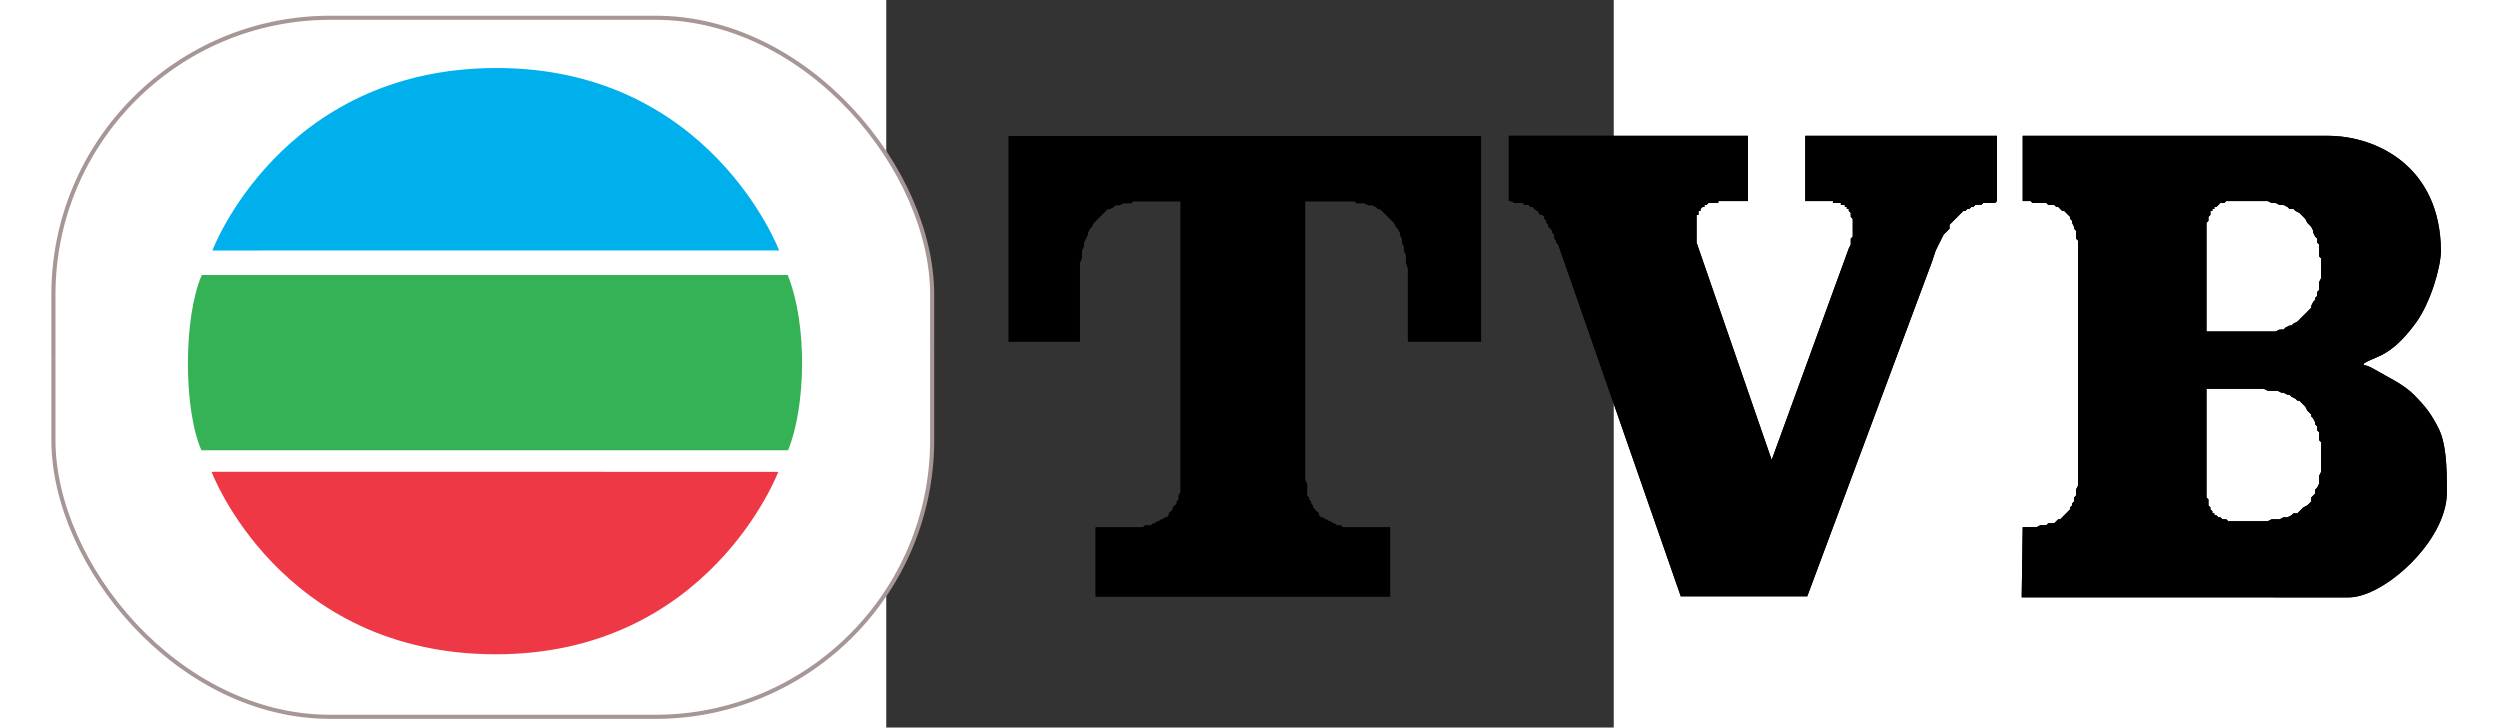 <?xml version="1.0" encoding="UTF-8" standalone="no"?>
<!-- Created with Inkscape (http://www.inkscape.org/) -->
<svg xmlns:dc="http://purl.org/dc/elements/1.1/" xmlns:cc="http://creativecommons.org/ns#" xmlns:rdf="http://www.w3.org/1999/02/22-rdf-syntax-ns#" xmlns:svg="http://www.w3.org/2000/svg" xmlns="http://www.w3.org/2000/svg" xmlns:sodipodi="http://sodipodi.sourceforge.net/DTD/sodipodi-0.dtd" xmlns:inkscape="http://www.inkscape.org/namespaces/inkscape" version="1.0" width="784.282" height="228.229" viewBox="0 0 999 999" id="svg2178">
  <rect x="0" y="0" width="999" height="999" fill="#333333" stroke="none"/>
  
  <defs id="defs2729">
    
    <style type="text/css" id="style12108"/>
    
    
    <style type="text/css" id="style2520"/>
    <filter id="filter4978">
      <feColorMatrix id="feColorMatrix4980"/>
      <feColorMatrix id="feColorMatrix4982"/>
    </filter>
    
    
  </defs>
  <path d="M 571.802,-288.611 L 571.802,-288.611 L 571.802,-295.611 L 571.802,-295.611 L 571.802,-288.611 z " style="fill:#afafaf" id="path2186"/>
  <path d="M 582.802,-288.611 L 582.802,-288.611 L 582.802,-294.611 L 582.802,-294.611 L 582.802,-288.611 z " style="fill:#afafaf" id="path2190"/>
  <path d="M 593.802,-287.611 L 593.802,-287.611 L 593.802,-294.611 L 593.802,-294.611 L 593.802,-287.611 z " style="fill:#afafaf" id="path2194"/>
  <path d="M 784.802,-88.611 L 784.802,-88.611 L 790.802,-88.611 L 790.802,-88.611 L 784.802,-88.611 z " style="fill:#afafaf" id="path2310"/>
  <path d="M 784.802,-77.611 L 784.802,-77.611 L 791.802,-77.611 L 791.802,-77.611 L 784.802,-77.611 z " style="fill:#afafaf" id="path2314"/>
  <path d="M 784.802,78.389 L 784.802,78.389 L 791.802,78.389 L 791.802,78.389 L 784.802,78.389 z " style="fill:#afafaf" id="path2318"/>
  <path d="M 784.802,89.389 L 784.802,89.389 L 790.802,89.389 L 790.802,89.389 L 784.802,89.389 z " style="fill:#afafaf" id="path2322"/>
  <path d="M 593.802,289.389 L 593.802,289.389 L 593.802,296.389 L 593.802,296.389 L 593.802,289.389 z " style="fill:#afafaf" id="path2438"/>
  <path d="M 582.802,290.389 L 582.802,290.389 L 582.802,296.389 L 582.802,296.389 L 582.802,290.389 z " style="fill:#afafaf" id="path2442"/>
  <path d="M 571.802,290.389 L 571.802,290.389 L 571.802,297.389 L 571.802,297.389 L 571.802,290.389 z " style="fill:#afafaf" id="path2446"/>
  <path d="M 273.802,290.389 L 273.802,290.389 L 273.802,297.389 L 273.802,297.389 L 273.802,290.389 z " style="fill:#afafaf" id="path2450"/>
  <path d="M 262.802,290.389 L 262.802,290.389 L 262.802,296.389 L 262.802,296.389 L 262.802,290.389 z " style="fill:#afafaf" id="path2454"/>
  <path d="M 262.802,-288.611 L 262.802,-288.611 L 262.802,-294.611 L 262.802,-294.611 L 262.802,-288.611 z " style="fill:#afafaf" id="path2706"/>
  <path d="M 273.802,-288.611 L 273.802,-288.611 L 273.802,-295.611 L 273.802,-295.611 L 273.802,-288.611 z " style="fill:#afafaf" id="path2710"/>
  <path id="path2722" style="fill:#000000;fill-rule:evenodd" d="M 1264.717,818.856 L 1435.694,360.205 L 1438.407,352.063 L 1441.121,343.922 L 1443.835,338.494 L 1446.549,333.066 L 1449.263,327.638 L 1451.977,322.21 L 1457.405,316.783 L 1460.119,314.069 L 1460.119,308.641 L 1462.832,305.927 L 1465.546,303.213 L 1468.26,300.499 L 1470.974,297.785 L 1473.688,295.071 L 1476.402,292.357 L 1479.116,289.644 L 1481.83,289.644 L 1484.544,286.93 L 1487.258,286.93 L 1489.972,284.216 L 1492.685,284.216 L 1495.399,281.502 L 1498.113,281.502 L 1500.827,281.502 L 1503.541,281.502 L 1506.255,278.788 L 1508.969,278.788 L 1511.683,278.788 L 1517.111,278.788 L 1519.824,278.788 L 1522.539,278.788 L 1525.252,276.074 L 1525.252,186.515 L 1262.003,186.515 L 1262.003,276.074 L 1294.57,276.074 L 1297.284,276.074 L 1299.998,276.074 L 1299.998,278.788 L 1302.712,278.788 L 1305.426,278.788 L 1305.426,278.788 L 1308.139,278.788 L 1310.853,278.788 L 1310.853,281.502 L 1313.568,281.502 L 1316.281,281.502 L 1316.281,284.216 L 1318.995,284.216 L 1318.995,286.93 L 1321.709,286.93 L 1321.709,289.644 L 1324.423,292.357 L 1324.423,295.071 L 1324.423,295.071 L 1324.423,297.785 L 1327.137,300.499 L 1327.137,303.213 L 1327.137,305.927 L 1327.137,308.641 L 1327.137,314.069 L 1327.137,316.783 L 1327.137,319.497 L 1327.137,324.924 L 1324.423,327.638 L 1324.423,333.066 L 1324.423,335.78 L 1321.709,341.208 L 1215.867,631.596 L 1112.738,333.066 L 1112.738,327.638 L 1112.738,322.21 L 1112.738,319.497 L 1112.738,316.783 L 1112.738,311.355 L 1112.738,308.641 L 1112.738,305.927 L 1112.738,303.213 L 1112.738,300.499 L 1112.738,297.785 L 1112.738,295.071 L 1115.452,295.071 L 1115.452,292.357 L 1115.452,289.644 L 1118.166,289.644 L 1118.166,286.93 L 1120.88,284.216 L 1120.88,284.216 L 1123.594,284.216 L 1123.594,281.502 L 1126.308,281.502 L 1126.308,281.502 L 1129.022,278.788 L 1131.736,278.788 L 1131.736,278.788 L 1134.449,278.788 L 1137.163,278.788 L 1139.877,278.788 L 1142.591,278.788 L 1142.591,276.074 L 1145.305,276.074 L 1148.019,276.074 L 1183.3,276.074 L 1183.3,186.515 L 854.917,186.515 L 854.917,276.074 L 857.631,276.074 L 863.058,278.788 L 865.772,278.788 L 868.486,278.788 L 871.2,278.788 L 873.914,278.788 L 876.628,281.502 L 879.342,281.502 L 882.056,281.502 L 884.77,284.216 L 887.484,284.216 L 890.198,286.93 L 892.911,289.644 L 895.625,289.644 L 895.625,292.357 L 898.339,295.071 L 901.053,295.071 L 903.767,297.785 L 903.767,300.499 L 906.481,303.213 L 906.481,305.927 L 909.195,308.641 L 909.195,311.355 L 911.909,314.069 L 914.623,316.783 L 914.623,319.497 L 917.337,322.21 L 917.337,324.924 L 917.337,327.638 L 920.051,330.352 L 920.051,333.066 L 922.764,335.78 L 1091.027,818.856 L 1264.717,818.856 z "/>
  <path id="path2724" style="fill:#000000;fill-rule:evenodd" d="M 691.915,819.13 L 691.915,724.143 L 691.915,724.143 L 689.201,724.143 L 689.201,724.143 L 686.487,724.143 L 686.487,724.143 L 683.773,724.143 L 681.059,724.143 L 681.059,724.143 L 678.345,724.143 L 675.632,724.143 L 675.632,724.143 L 672.917,724.143 L 670.204,724.143 L 670.204,724.143 L 667.49,724.143 L 664.776,724.143 L 664.776,724.143 L 662.062,724.143 L 659.348,724.143 L 659.348,724.143 L 656.634,724.143 L 653.92,724.143 L 653.92,724.143 L 651.206,724.143 L 648.493,724.143 L 648.493,724.143 L 645.779,724.143 L 645.779,724.143 L 643.065,724.143 L 640.351,724.143 L 640.351,724.143 L 637.637,724.143 L 634.923,724.143 L 632.209,724.143 L 629.495,724.143 L 626.781,724.143 L 624.067,721.43 L 624.067,721.43 L 621.353,721.43 L 618.64,721.43 L 615.925,718.716 L 613.212,718.716 L 610.498,716.002 L 607.784,716.002 L 605.07,713.288 L 602.356,713.288 L 599.642,710.574 L 596.928,710.574 L 594.214,707.86 L 594.214,705.146 L 591.5,702.432 L 588.786,699.718 L 586.072,697.004 L 586.072,694.29 L 583.359,691.576 L 583.359,688.863 L 580.645,686.149 L 580.645,683.435 L 577.931,680.721 L 577.931,675.293 L 577.931,672.579 L 577.931,667.151 L 577.931,664.437 L 575.217,659.01 L 575.217,276.348 L 577.931,276.348 L 580.645,276.348 L 583.359,276.348 L 583.359,276.348 L 586.072,276.348 L 588.786,276.348 L 591.5,276.348 L 594.214,276.348 L 596.928,276.348 L 599.642,276.348 L 602.356,276.348 L 605.07,276.348 L 605.07,276.348 L 607.784,276.348 L 610.498,276.348 L 613.212,276.348 L 615.925,276.348 L 618.64,276.348 L 621.353,276.348 L 624.067,276.348 L 626.781,276.348 L 626.781,276.348 L 629.495,276.348 L 632.209,276.348 L 632.209,276.348 L 634.923,276.348 L 634.923,276.348 L 637.637,276.348 L 637.637,276.348 L 637.637,276.348 L 637.637,276.348 L 637.637,276.348 L 643.065,276.348 L 645.779,279.062 L 651.206,279.062 L 653.92,279.062 L 656.634,279.062 L 662.062,281.776 L 664.776,281.776 L 667.49,281.776 L 672.917,284.49 L 675.632,287.204 L 678.345,287.204 L 681.059,289.918 L 683.773,292.632 L 686.487,295.346 L 689.201,298.06 L 691.915,300.774 L 694.629,303.487 L 697.343,306.201 L 700.057,311.629 L 702.771,314.343 L 705.485,319.771 L 705.485,322.485 L 708.198,327.913 L 708.198,333.34 L 710.912,338.768 L 710.912,344.196 L 713.626,349.624 L 713.626,355.052 L 713.626,360.48 L 716.34,368.621 L 716.34,374.049 L 716.34,382.191 L 716.34,469.036 L 816.755,469.036 L 816.755,186.789 L 168.131,186.789 L 168.131,469.036 L 265.831,469.036 L 265.831,382.191 L 265.831,374.049 L 265.831,368.621 L 265.831,360.48 L 268.545,355.052 L 268.545,349.624 L 268.545,344.196 L 271.259,338.768 L 271.259,333.34 L 273.973,327.913 L 276.687,322.485 L 276.687,319.771 L 279.401,314.343 L 282.115,311.629 L 284.829,306.201 L 287.543,303.487 L 290.257,300.774 L 292.971,298.06 L 295.684,295.346 L 298.398,292.632 L 301.112,289.918 L 303.826,287.204 L 306.54,287.204 L 311.968,284.49 L 314.682,281.776 L 317.396,281.776 L 320.11,281.776 L 325.537,279.062 L 328.251,279.062 L 330.965,279.062 L 336.393,279.062 L 339.107,276.348 L 341.821,276.348 L 344.535,276.348 L 344.535,276.348 L 344.535,276.348 L 344.535,276.348 L 347.249,276.348 L 347.249,276.348 L 349.962,276.348 L 349.962,276.348 L 352.676,276.348 L 352.676,276.348 L 355.39,276.348 L 358.104,276.348 L 360.818,276.348 L 363.532,276.348 L 366.246,276.348 L 368.96,276.348 L 368.96,276.348 L 371.674,276.348 L 374.388,276.348 L 377.102,276.348 L 379.815,276.348 L 382.53,276.348 L 385.243,276.348 L 387.957,276.348 L 390.671,276.348 L 393.385,276.348 L 396.099,276.348 L 398.813,276.348 L 398.813,276.348 L 401.527,276.348 L 404.241,276.348 L 404.241,276.348 L 404.241,659.01 L 404.241,664.437 L 404.241,667.151 L 404.241,672.579 L 404.241,675.293 L 401.527,680.721 L 401.527,683.435 L 401.527,686.149 L 398.813,688.863 L 398.813,691.576 L 396.099,694.29 L 393.385,697.004 L 393.385,699.718 L 390.671,702.432 L 387.957,705.146 L 387.957,707.86 L 385.243,710.574 L 382.53,710.574 L 379.815,713.288 L 377.102,713.288 L 374.388,716.002 L 371.674,716.002 L 368.96,718.716 L 366.246,718.716 L 363.532,721.43 L 360.818,721.43 L 358.104,721.43 L 355.39,721.43 L 352.676,724.143 L 349.962,724.143 L 347.249,724.143 L 344.535,724.143 L 341.821,724.143 L 341.821,724.143 L 341.821,724.143 L 339.107,724.143 L 339.107,724.143 L 336.393,724.143 L 333.679,724.143 L 333.679,724.143 L 330.965,724.143 L 330.965,724.143 L 328.251,724.143 L 325.537,724.143 L 325.537,724.143 L 322.823,724.143 L 320.11,724.143 L 320.11,724.143 L 317.396,724.143 L 314.682,724.143 L 314.682,724.143 L 311.968,724.143 L 309.254,724.143 L 309.254,724.143 L 306.54,724.143 L 303.826,724.143 L 303.826,724.143 L 301.112,724.143 L 298.398,724.143 L 298.398,724.143 L 295.684,724.143 L 292.971,724.143 L 292.971,724.143 L 290.257,724.143 L 287.543,724.143 L 287.543,819.13 L 691.915,819.13 z "/>
  <path id="path2726" style="fill:#000000;fill-rule:evenodd" d="M 2134.874,344.28 C 2133.97,227.948 2045.837,187.102 1981.189,186.515 L 1967.62,186.515 L 1560.533,186.515 L 1560.533,276.074 L 1565.961,276.074 L 1571.389,276.074 L 1574.103,278.788 L 1579.531,278.788 L 1584.958,278.788 L 1587.672,278.788 L 1593.1,278.788 L 1595.814,281.502 L 1601.242,281.502 L 1603.956,281.502 L 1606.67,284.216 L 1609.384,284.216 L 1612.097,286.93 L 1614.811,289.644 L 1617.525,289.644 L 1620.239,292.357 L 1622.953,295.071 L 1625.667,297.785 L 1625.667,300.499 L 1628.381,303.213 L 1628.381,305.927 L 1631.095,311.355 L 1631.095,314.069 L 1633.809,316.783 L 1633.809,322.21 L 1633.809,327.638 L 1636.523,330.352 L 1636.523,335.78 L 1636.523,341.208 L 1636.523,346.636 L 1636.523,352.063 L 1636.523,360.205 L 1636.523,639.738 L 1636.523,645.166 L 1636.523,650.594 L 1636.523,656.021 L 1636.523,661.449 L 1636.523,666.877 L 1633.809,672.305 L 1633.809,675.019 L 1633.809,680.447 L 1631.095,683.16 L 1631.095,688.588 L 1628.381,691.302 L 1628.381,694.016 L 1625.667,696.73 L 1625.667,699.444 L 1622.953,702.158 L 1620.239,704.872 L 1617.525,707.586 L 1614.811,710.299 L 1612.097,713.013 L 1609.384,713.013 L 1606.67,715.727 L 1603.956,718.441 L 1601.242,718.441 L 1595.814,718.441 L 1593.1,721.155 L 1587.672,721.155 L 1584.958,721.155 L 1579.531,723.869 L 1574.103,723.869 L 1571.389,723.869 L 1565.961,723.869 L 1560.533,723.869 L 1559.171,820.218 L 2008.394,820.311 C 2056.201,820.321 2142.672,743.336 2143.018,676.605 C 2143.223,637.093 2141.441,607.537 2131.333,587.715 C 2121.225,567.892 2113.632,558.251 2098.684,542.974 C 2083.735,527.698 2063.795,519.07 2045.065,508.019 C 2026.55,497.095 2028.512,504.102 2028.804,500.448 C 2026.227,498.612 2046.767,491.003 2053.497,487.491 C 2066.347,480.785 2081.586,469.397 2100.896,442.638 C 2120.207,415.88 2134.627,367.896 2134.874,344.28 z M 1869.919,715.727 L 1867.205,715.727 L 1864.491,715.727 L 1861.777,715.727 L 1856.349,715.727 L 1853.636,715.727 L 1850.922,715.727 L 1848.207,715.727 L 1845.494,715.727 L 1842.78,715.727 L 1840.066,713.013 L 1837.352,713.013 L 1837.352,713.013 L 1834.638,713.013 L 1831.924,710.299 L 1829.21,710.299 L 1829.21,710.299 L 1826.496,707.586 L 1823.783,707.586 L 1823.783,704.872 L 1821.069,704.872 L 1821.069,702.158 L 1818.354,699.444 L 1818.354,699.444 L 1818.354,696.73 L 1815.641,694.016 L 1815.641,691.302 L 1815.641,688.588 L 1815.641,685.874 L 1812.927,683.16 L 1812.927,680.447 L 1812.927,677.733 L 1812.927,675.019 L 1812.927,533.895 L 1891.63,533.895 L 1897.058,536.609 L 1899.772,536.609 L 1905.199,536.609 L 1910.628,536.609 L 1916.055,539.323 L 1918.769,539.323 L 1924.197,542.037 L 1926.911,542.037 L 1929.625,544.751 L 1935.053,547.465 L 1937.767,550.179 L 1940.48,550.179 L 1943.194,552.893 L 1945.908,555.607 L 1948.622,558.321 L 1951.336,563.748 L 1954.05,566.462 L 1956.764,569.176 L 1956.764,571.89 L 1959.478,574.604 L 1962.192,580.032 L 1962.192,582.746 L 1964.906,585.46 L 1964.906,590.888 L 1967.62,593.601 L 1967.62,596.315 L 1967.62,601.743 L 1967.62,604.457 L 1970.333,607.171 L 1970.333,612.599 L 1970.333,615.313 L 1970.333,620.74 L 1970.333,626.168 L 1970.333,631.596 L 1970.333,637.024 L 1970.333,642.452 L 1970.333,647.88 L 1967.62,653.307 L 1967.62,658.735 L 1967.62,664.163 L 1964.906,669.591 L 1962.192,672.305 L 1962.192,677.733 L 1959.478,680.447 L 1956.764,683.16 L 1956.764,688.588 L 1954.05,691.302 L 1951.336,694.016 L 1945.908,696.73 L 1943.194,699.444 L 1940.48,702.158 L 1937.767,704.872 L 1932.339,704.872 L 1929.625,707.586 L 1924.197,710.299 L 1918.769,710.299 L 1913.341,713.013 L 1907.914,713.013 L 1902.486,713.013 L 1897.058,715.727 L 1891.63,715.727 L 1883.488,715.727 L 1878.061,715.727 L 1869.919,715.727 z M 1888.916,455.192 L 1812.927,455.192 L 1812.927,316.783 L 1812.927,314.069 L 1812.927,311.355 L 1812.927,305.927 L 1815.641,303.213 L 1815.641,300.499 L 1815.641,297.785 L 1815.641,297.785 L 1818.354,295.071 L 1818.354,292.357 L 1818.354,289.644 L 1821.069,289.644 L 1821.069,286.93 L 1823.783,286.93 L 1823.783,284.216 L 1826.496,284.216 L 1829.21,281.502 L 1829.21,281.502 L 1831.924,278.788 L 1834.638,278.788 L 1837.352,278.788 L 1837.352,278.788 L 1840.066,276.074 L 1842.78,276.074 L 1845.494,276.074 L 1848.207,276.074 L 1850.922,276.074 L 1853.636,276.074 L 1856.349,276.074 L 1861.777,276.074 L 1864.491,276.074 L 1867.205,276.074 L 1869.919,276.074 L 1878.061,276.074 L 1883.488,276.074 L 1891.63,276.074 L 1897.058,276.074 L 1902.486,278.788 L 1907.914,278.788 L 1913.341,281.502 L 1918.769,281.502 L 1924.197,284.216 L 1926.911,286.93 L 1932.339,286.93 L 1935.053,289.644 L 1940.48,292.357 L 1943.194,295.071 L 1945.908,297.785 L 1948.622,300.499 L 1951.336,305.927 L 1954.05,308.641 L 1956.764,311.355 L 1959.478,316.783 L 1959.478,319.497 L 1962.192,324.924 L 1964.906,327.638 L 1964.906,333.066 L 1967.62,335.78 L 1967.62,341.208 L 1967.62,346.636 L 1967.62,352.063 L 1970.333,354.777 L 1970.333,360.205 L 1970.333,365.633 L 1970.333,371.061 L 1970.333,376.489 L 1970.333,379.203 L 1970.333,381.916 L 1967.62,387.344 L 1967.62,390.058 L 1967.62,392.772 L 1967.62,398.2 L 1964.906,400.914 L 1964.906,406.342 L 1962.192,409.056 L 1962.192,411.769 L 1959.478,414.483 L 1956.764,419.911 L 1956.764,422.625 L 1954.05,425.339 L 1951.336,428.053 L 1948.622,430.767 L 1945.908,433.481 L 1943.194,436.195 L 1940.48,438.909 L 1937.767,441.622 L 1932.339,444.336 L 1929.625,447.05 L 1926.911,447.05 L 1921.483,449.764 L 1918.769,452.478 L 1913.341,452.478 L 1907.914,455.192 L 1902.486,455.192 L 1899.772,455.192 L 1894.344,455.192 L 1888.916,455.192 z "/>
  <path id="path12061" style="fill:#000000;fill-rule:evenodd" d="M 1264.717,818.856 L 1435.694,360.205 L 1438.407,352.063 L 1441.121,343.922 L 1443.835,338.494 L 1446.549,333.066 L 1449.263,327.638 L 1451.977,322.21 L 1457.405,316.783 L 1460.119,314.069 L 1460.119,308.641 L 1462.832,305.927 L 1465.546,303.213 L 1468.26,300.499 L 1470.974,297.785 L 1473.688,295.071 L 1476.402,292.357 L 1479.116,289.644 L 1481.83,289.644 L 1484.544,286.93 L 1487.258,286.93 L 1489.972,284.216 L 1492.685,284.216 L 1495.399,281.502 L 1498.113,281.502 L 1500.827,281.502 L 1503.541,281.502 L 1506.255,278.788 L 1508.969,278.788 L 1511.683,278.788 L 1517.111,278.788 L 1519.824,278.788 L 1522.539,278.788 L 1525.252,276.074 L 1525.252,186.515 L 1262.003,186.515 L 1262.003,276.074 L 1294.57,276.074 L 1297.284,276.074 L 1299.998,276.074 L 1299.998,278.788 L 1302.712,278.788 L 1305.426,278.788 L 1305.426,278.788 L 1308.139,278.788 L 1310.853,278.788 L 1310.853,281.502 L 1313.568,281.502 L 1316.281,281.502 L 1316.281,284.216 L 1318.995,284.216 L 1318.995,286.93 L 1321.709,286.93 L 1321.709,289.644 L 1324.423,292.357 L 1324.423,295.071 L 1324.423,295.071 L 1324.423,297.785 L 1327.137,300.499 L 1327.137,303.213 L 1327.137,305.927 L 1327.137,308.641 L 1327.137,314.069 L 1327.137,316.783 L 1327.137,319.497 L 1327.137,324.924 L 1324.423,327.638 L 1324.423,333.066 L 1324.423,335.78 L 1321.709,341.208 L 1215.867,631.596 L 1112.738,333.066 L 1112.738,327.638 L 1112.738,322.21 L 1112.738,319.497 L 1112.738,316.783 L 1112.738,311.355 L 1112.738,308.641 L 1112.738,305.927 L 1112.738,303.213 L 1112.738,300.499 L 1112.738,297.785 L 1112.738,295.071 L 1115.452,295.071 L 1115.452,292.357 L 1115.452,289.644 L 1118.166,289.644 L 1118.166,286.93 L 1120.88,284.216 L 1120.88,284.216 L 1123.594,284.216 L 1123.594,281.502 L 1126.308,281.502 L 1126.308,281.502 L 1129.022,278.788 L 1131.736,278.788 L 1131.736,278.788 L 1134.449,278.788 L 1137.163,278.788 L 1139.877,278.788 L 1142.591,278.788 L 1142.591,276.074 L 1145.305,276.074 L 1148.019,276.074 L 1183.3,276.074 L 1183.3,186.515 L 854.917,186.515 L 854.917,276.074 L 857.631,276.074 L 863.058,278.788 L 865.772,278.788 L 868.486,278.788 L 871.2,278.788 L 873.914,278.788 L 876.628,281.502 L 879.342,281.502 L 882.056,281.502 L 884.77,284.216 L 887.484,284.216 L 890.198,286.93 L 892.911,289.644 L 895.625,289.644 L 895.625,292.357 L 898.339,295.071 L 901.053,295.071 L 903.767,297.785 L 903.767,300.499 L 906.481,303.213 L 906.481,305.927 L 909.195,308.641 L 909.195,311.355 L 911.909,314.069 L 914.623,316.783 L 914.623,319.497 L 917.337,322.21 L 917.337,324.924 L 917.337,327.638 L 920.051,330.352 L 920.051,333.066 L 922.764,335.78 L 1091.027,818.856 L 1264.717,818.856 z "/>
  <path id="path12063" style="fill:#000000;fill-rule:evenodd" d="M 691.915,819.13 L 691.915,724.143 L 691.915,724.143 L 689.201,724.143 L 689.201,724.143 L 686.487,724.143 L 686.487,724.143 L 683.773,724.143 L 681.059,724.143 L 681.059,724.143 L 678.345,724.143 L 675.632,724.143 L 675.632,724.143 L 672.917,724.143 L 670.204,724.143 L 670.204,724.143 L 667.49,724.143 L 664.776,724.143 L 664.776,724.143 L 662.062,724.143 L 659.348,724.143 L 659.348,724.143 L 656.634,724.143 L 653.92,724.143 L 653.92,724.143 L 651.206,724.143 L 648.493,724.143 L 648.493,724.143 L 645.779,724.143 L 645.779,724.143 L 643.065,724.143 L 640.351,724.143 L 640.351,724.143 L 637.637,724.143 L 634.923,724.143 L 632.209,724.143 L 629.495,724.143 L 626.781,724.143 L 624.067,721.43 L 624.067,721.43 L 621.353,721.43 L 618.64,721.43 L 615.925,718.716 L 613.212,718.716 L 610.498,716.002 L 607.784,716.002 L 605.07,713.288 L 602.356,713.288 L 599.642,710.574 L 596.928,710.574 L 594.214,707.86 L 594.214,705.146 L 591.5,702.432 L 588.786,699.718 L 586.072,697.004 L 586.072,694.29 L 583.359,691.576 L 583.359,688.863 L 580.645,686.149 L 580.645,683.435 L 577.931,680.721 L 577.931,675.293 L 577.931,672.579 L 577.931,667.151 L 577.931,664.437 L 575.217,659.01 L 575.217,276.348 L 577.931,276.348 L 580.645,276.348 L 583.359,276.348 L 583.359,276.348 L 586.072,276.348 L 588.786,276.348 L 591.5,276.348 L 594.214,276.348 L 596.928,276.348 L 599.642,276.348 L 602.356,276.348 L 605.07,276.348 L 605.07,276.348 L 607.784,276.348 L 610.498,276.348 L 613.212,276.348 L 615.925,276.348 L 618.64,276.348 L 621.353,276.348 L 624.067,276.348 L 626.781,276.348 L 626.781,276.348 L 629.495,276.348 L 632.209,276.348 L 632.209,276.348 L 634.923,276.348 L 634.923,276.348 L 637.637,276.348 L 637.637,276.348 L 637.637,276.348 L 637.637,276.348 L 637.637,276.348 L 643.065,276.348 L 645.779,279.062 L 651.206,279.062 L 653.92,279.062 L 656.634,279.062 L 662.062,281.776 L 664.776,281.776 L 667.49,281.776 L 672.917,284.49 L 675.632,287.204 L 678.345,287.204 L 681.059,289.918 L 683.773,292.632 L 686.487,295.346 L 689.201,298.06 L 691.915,300.774 L 694.629,303.487 L 697.343,306.201 L 700.057,311.629 L 702.771,314.343 L 705.485,319.771 L 705.485,322.485 L 708.198,327.913 L 708.198,333.34 L 710.912,338.768 L 710.912,344.196 L 713.626,349.624 L 713.626,355.052 L 713.626,360.48 L 716.34,368.621 L 716.34,374.049 L 716.34,382.191 L 716.34,469.036 L 816.755,469.036 L 816.755,186.789 L 168.131,186.789 L 168.131,469.036 L 265.831,469.036 L 265.831,382.191 L 265.831,374.049 L 265.831,368.621 L 265.831,360.48 L 268.545,355.052 L 268.545,349.624 L 268.545,344.196 L 271.259,338.768 L 271.259,333.34 L 273.973,327.913 L 276.687,322.485 L 276.687,319.771 L 279.401,314.343 L 282.115,311.629 L 284.829,306.201 L 287.543,303.487 L 290.257,300.774 L 292.971,298.06 L 295.684,295.346 L 298.398,292.632 L 301.112,289.918 L 303.826,287.204 L 306.54,287.204 L 311.968,284.49 L 314.682,281.776 L 317.396,281.776 L 320.11,281.776 L 325.537,279.062 L 328.251,279.062 L 330.965,279.062 L 336.393,279.062 L 339.107,276.348 L 341.821,276.348 L 344.535,276.348 L 344.535,276.348 L 344.535,276.348 L 344.535,276.348 L 347.249,276.348 L 347.249,276.348 L 349.962,276.348 L 349.962,276.348 L 352.676,276.348 L 352.676,276.348 L 355.39,276.348 L 358.104,276.348 L 360.818,276.348 L 363.532,276.348 L 366.246,276.348 L 368.96,276.348 L 368.96,276.348 L 371.674,276.348 L 374.388,276.348 L 377.102,276.348 L 379.815,276.348 L 382.53,276.348 L 385.243,276.348 L 387.957,276.348 L 390.671,276.348 L 393.385,276.348 L 396.099,276.348 L 398.813,276.348 L 398.813,276.348 L 401.527,276.348 L 404.241,276.348 L 404.241,276.348 L 404.241,659.01 L 404.241,664.437 L 404.241,667.151 L 404.241,672.579 L 404.241,675.293 L 401.527,680.721 L 401.527,683.435 L 401.527,686.149 L 398.813,688.863 L 398.813,691.576 L 396.099,694.29 L 393.385,697.004 L 393.385,699.718 L 390.671,702.432 L 387.957,705.146 L 387.957,707.86 L 385.243,710.574 L 382.53,710.574 L 379.815,713.288 L 377.102,713.288 L 374.388,716.002 L 371.674,716.002 L 368.96,718.716 L 366.246,718.716 L 363.532,721.43 L 360.818,721.43 L 358.104,721.43 L 355.39,721.43 L 352.676,724.143 L 349.962,724.143 L 347.249,724.143 L 344.535,724.143 L 341.821,724.143 L 341.821,724.143 L 341.821,724.143 L 339.107,724.143 L 339.107,724.143 L 336.393,724.143 L 333.679,724.143 L 333.679,724.143 L 330.965,724.143 L 330.965,724.143 L 328.251,724.143 L 325.537,724.143 L 325.537,724.143 L 322.823,724.143 L 320.11,724.143 L 320.11,724.143 L 317.396,724.143 L 314.682,724.143 L 314.682,724.143 L 311.968,724.143 L 309.254,724.143 L 309.254,724.143 L 306.54,724.143 L 303.826,724.143 L 303.826,724.143 L 301.112,724.143 L 298.398,724.143 L 298.398,724.143 L 295.684,724.143 L 292.971,724.143 L 292.971,724.143 L 290.257,724.143 L 287.543,724.143 L 287.543,819.13 L 691.915,819.13 z "/>
  <path id="path12065" style="fill:#000000;fill-rule:evenodd" d="M 2134.874,344.28 C 2133.97,227.948 2045.837,187.102 1981.189,186.515 L 1967.62,186.515 L 1560.533,186.515 L 1560.533,276.074 L 1565.961,276.074 L 1571.389,276.074 L 1574.103,278.788 L 1579.531,278.788 L 1584.958,278.788 L 1587.672,278.788 L 1593.1,278.788 L 1595.814,281.502 L 1601.242,281.502 L 1603.956,281.502 L 1606.67,284.216 L 1609.384,284.216 L 1612.097,286.93 L 1614.811,289.644 L 1617.525,289.644 L 1620.239,292.357 L 1622.953,295.071 L 1625.667,297.785 L 1625.667,300.499 L 1628.381,303.213 L 1628.381,305.927 L 1631.095,311.355 L 1631.095,314.069 L 1633.809,316.783 L 1633.809,322.21 L 1633.809,327.638 L 1636.523,330.352 L 1636.523,335.78 L 1636.523,341.208 L 1636.523,346.636 L 1636.523,352.063 L 1636.523,360.205 L 1636.523,639.738 L 1636.523,645.166 L 1636.523,650.594 L 1636.523,656.021 L 1636.523,661.449 L 1636.523,666.877 L 1633.809,672.305 L 1633.809,675.019 L 1633.809,680.447 L 1631.095,683.16 L 1631.095,688.588 L 1628.381,691.302 L 1628.381,694.016 L 1625.667,696.73 L 1625.667,699.444 L 1622.953,702.158 L 1620.239,704.872 L 1617.525,707.586 L 1614.811,710.299 L 1612.097,713.013 L 1609.384,713.013 L 1606.67,715.727 L 1603.956,718.441 L 1601.242,718.441 L 1595.814,718.441 L 1593.1,721.155 L 1587.672,721.155 L 1584.958,721.155 L 1579.531,723.869 L 1574.103,723.869 L 1571.389,723.869 L 1565.961,723.869 L 1560.533,723.869 L 1559.171,820.218 L 2008.394,820.311 C 2056.201,820.321 2142.672,743.336 2143.018,676.605 C 2143.223,637.093 2141.441,607.537 2131.333,587.715 C 2121.225,567.892 2113.632,558.251 2098.684,542.974 C 2083.735,527.698 2063.795,519.07 2045.065,508.019 C 2026.55,497.095 2028.512,504.102 2028.804,500.448 C 2026.227,498.612 2046.767,491.003 2053.497,487.491 C 2066.347,480.785 2081.586,469.397 2100.896,442.638 C 2120.207,415.88 2134.627,367.896 2134.874,344.28 z M 1869.919,715.727 L 1867.205,715.727 L 1864.491,715.727 L 1861.777,715.727 L 1856.349,715.727 L 1853.636,715.727 L 1850.922,715.727 L 1848.207,715.727 L 1845.494,715.727 L 1842.78,715.727 L 1840.066,713.013 L 1837.352,713.013 L 1837.352,713.013 L 1834.638,713.013 L 1831.924,710.299 L 1829.21,710.299 L 1829.21,710.299 L 1826.496,707.586 L 1823.783,707.586 L 1823.783,704.872 L 1821.069,704.872 L 1821.069,702.158 L 1818.354,699.444 L 1818.354,699.444 L 1818.354,696.73 L 1815.641,694.016 L 1815.641,691.302 L 1815.641,688.588 L 1815.641,685.874 L 1812.927,683.16 L 1812.927,680.447 L 1812.927,677.733 L 1812.927,675.019 L 1812.927,533.895 L 1891.63,533.895 L 1897.058,536.609 L 1899.772,536.609 L 1905.199,536.609 L 1910.628,536.609 L 1916.055,539.323 L 1918.769,539.323 L 1924.197,542.037 L 1926.911,542.037 L 1929.625,544.751 L 1935.053,547.465 L 1937.767,550.179 L 1940.48,550.179 L 1943.194,552.893 L 1945.908,555.607 L 1948.622,558.321 L 1951.336,563.748 L 1954.05,566.462 L 1956.764,569.176 L 1956.764,571.89 L 1959.478,574.604 L 1962.192,580.032 L 1962.192,582.746 L 1964.906,585.46 L 1964.906,590.888 L 1967.62,593.601 L 1967.62,596.315 L 1967.62,601.743 L 1967.62,604.457 L 1970.333,607.171 L 1970.333,612.599 L 1970.333,615.313 L 1970.333,620.74 L 1970.333,626.168 L 1970.333,631.596 L 1970.333,637.024 L 1970.333,642.452 L 1970.333,647.88 L 1967.62,653.307 L 1967.62,658.735 L 1967.62,664.163 L 1964.906,669.591 L 1962.192,672.305 L 1962.192,677.733 L 1959.478,680.447 L 1956.764,683.16 L 1956.764,688.588 L 1954.05,691.302 L 1951.336,694.016 L 1945.908,696.73 L 1943.194,699.444 L 1940.48,702.158 L 1937.767,704.872 L 1932.339,704.872 L 1929.625,707.586 L 1924.197,710.299 L 1918.769,710.299 L 1913.341,713.013 L 1907.914,713.013 L 1902.486,713.013 L 1897.058,715.727 L 1891.63,715.727 L 1883.488,715.727 L 1878.061,715.727 L 1869.919,715.727 z M 1888.916,455.192 L 1812.927,455.192 L 1812.927,316.783 L 1812.927,314.069 L 1812.927,311.355 L 1812.927,305.927 L 1815.641,303.213 L 1815.641,300.499 L 1815.641,297.785 L 1815.641,297.785 L 1818.354,295.071 L 1818.354,292.357 L 1818.354,289.644 L 1821.069,289.644 L 1821.069,286.93 L 1823.783,286.93 L 1823.783,284.216 L 1826.496,284.216 L 1829.21,281.502 L 1829.21,281.502 L 1831.924,278.788 L 1834.638,278.788 L 1837.352,278.788 L 1837.352,278.788 L 1840.066,276.074 L 1842.78,276.074 L 1845.494,276.074 L 1848.207,276.074 L 1850.922,276.074 L 1853.636,276.074 L 1856.349,276.074 L 1861.777,276.074 L 1864.491,276.074 L 1867.205,276.074 L 1869.919,276.074 L 1878.061,276.074 L 1883.488,276.074 L 1891.63,276.074 L 1897.058,276.074 L 1902.486,278.788 L 1907.914,278.788 L 1913.341,281.502 L 1918.769,281.502 L 1924.197,284.216 L 1926.911,286.93 L 1932.339,286.93 L 1935.053,289.644 L 1940.48,292.357 L 1943.194,295.071 L 1945.908,297.785 L 1948.622,300.499 L 1951.336,305.927 L 1954.05,308.641 L 1956.764,311.355 L 1959.478,316.783 L 1959.478,319.497 L 1962.192,324.924 L 1964.906,327.638 L 1964.906,333.066 L 1967.62,335.78 L 1967.62,341.208 L 1967.62,346.636 L 1967.62,352.063 L 1970.333,354.777 L 1970.333,360.205 L 1970.333,365.633 L 1970.333,371.061 L 1970.333,376.489 L 1970.333,379.203 L 1970.333,381.916 L 1967.62,387.344 L 1967.62,390.058 L 1967.62,392.772 L 1967.62,398.2 L 1964.906,400.914 L 1964.906,406.342 L 1962.192,409.056 L 1962.192,411.769 L 1959.478,414.483 L 1956.764,419.911 L 1956.764,422.625 L 1954.05,425.339 L 1951.336,428.053 L 1948.622,430.767 L 1945.908,433.481 L 1943.194,436.195 L 1940.48,438.909 L 1937.767,441.622 L 1932.339,444.336 L 1929.625,447.05 L 1926.911,447.05 L 1921.483,449.764 L 1918.769,452.478 L 1913.341,452.478 L 1907.914,455.192 L 1902.486,455.192 L 1899.772,455.192 L 1894.344,455.192 L 1888.916,455.192 z "/>
  <g id="g2524" transform="matrix(4.936,0,0,4.936,-1187.946,-16.165)">
    <rect ry="77.01" y="8.217" x="8.981" height="194.47" width="244.462" id="rect2527" style="opacity:1;fill:#ffffff;fill-opacity:1;fill-rule:evenodd;stroke:#a69696;stroke-width:1.144;stroke-linecap:square;stroke-linejoin:bevel;stroke-miterlimit:4;stroke-dasharray:1.144, 1.144;stroke-dashoffset:0;stroke-opacity:1"/>
    <path id="path4771" d="M 53.202,72.964 L 210.867,72.951 C 210.867,72.951 191.62,21.985 131.902,22.198 C 72.183,22.412 53.202,72.964 53.202,72.964 z" style="fill:#00b0ed;fill-opacity:1;fill-rule:evenodd;stroke:none;stroke-width:0.1;stroke-linecap:butt;stroke-linejoin:miter;stroke-miterlimit:4;stroke-dasharray:none;stroke-opacity:1"/>
    <path id="path4801" d="M 50.259,79.774 L 213.252,79.788 C 218.87,93.648 218.279,116.483 213.361,128.541 L 50.143,128.539 C 45.151,117.149 45.097,91.652 50.259,79.774 z" style="fill:#35b256;fill-opacity:1;fill-rule:evenodd;stroke:none;stroke-width:0.1;stroke-linecap:butt;stroke-linejoin:miter;stroke-miterlimit:4;stroke-dasharray:none;stroke-opacity:1"/>
    <path style="fill:#ee3845;fill-opacity:1;fill-rule:evenodd;stroke:none;stroke-width:0.1;stroke-linecap:butt;stroke-linejoin:miter;stroke-miterlimit:4;stroke-dasharray:none;stroke-opacity:1" d="M 52.969,134.528 L 210.634,134.541 C 210.634,134.541 191.388,185.507 131.669,185.294 C 71.95,185.081 52.969,134.528 52.969,134.528 z" id="path4817"/>
    <path id="path2530" style="fill:#afafaf" d="M 355.14,-607.737 L 355.14,-607.737 L 355.14,-614.737 L 355.14,-614.737 L 355.14,-607.737 z"/>
    <path id="path2532" style="fill:#afafaf" d="M 366.14,-607.737 L 366.14,-607.737 L 366.14,-613.737 L 366.14,-613.737 L 366.14,-607.737 z"/>
    <path id="path2534" style="fill:#afafaf" d="M 377.14,-606.737 L 377.14,-606.737 L 377.14,-613.737 L 377.14,-613.737 L 377.14,-606.737 z"/>
    <path id="path2536" style="fill:#afafaf" d="M 568.14,-407.737 L 568.14,-407.737 L 574.14,-407.737 L 574.14,-407.737 L 568.14,-407.737 z"/>
    <path id="path2538" style="fill:#afafaf" d="M 568.14,-396.737 L 568.14,-396.737 L 575.14,-396.737 L 575.14,-396.737 L 568.14,-396.737 z"/>
    <path id="path2540" style="fill:#afafaf" d="M 86.871,-7.954 L 86.871,-7.954 L 86.871,-0.954 L 86.871,-0.954 L 86.871,-7.954 z"/>
    <path id="path2542" style="fill:#afafaf" d="M 75.871,-7.954 L 75.871,-7.954 L 75.871,-1.954 L 75.871,-1.954 L 75.871,-7.954 z"/>
    <path id="path2544" style="fill:#afafaf" d="M 46.14,-607.737 L 46.14,-607.737 L 46.14,-613.737 L 46.14,-613.737 L 46.14,-607.737 z"/>
    <path id="path2546" style="fill:#afafaf" d="M 57.14,-607.737 L 57.14,-607.737 L 57.14,-614.737 L 57.14,-614.737 L 57.14,-607.737 z"/>
  </g>
</svg>
